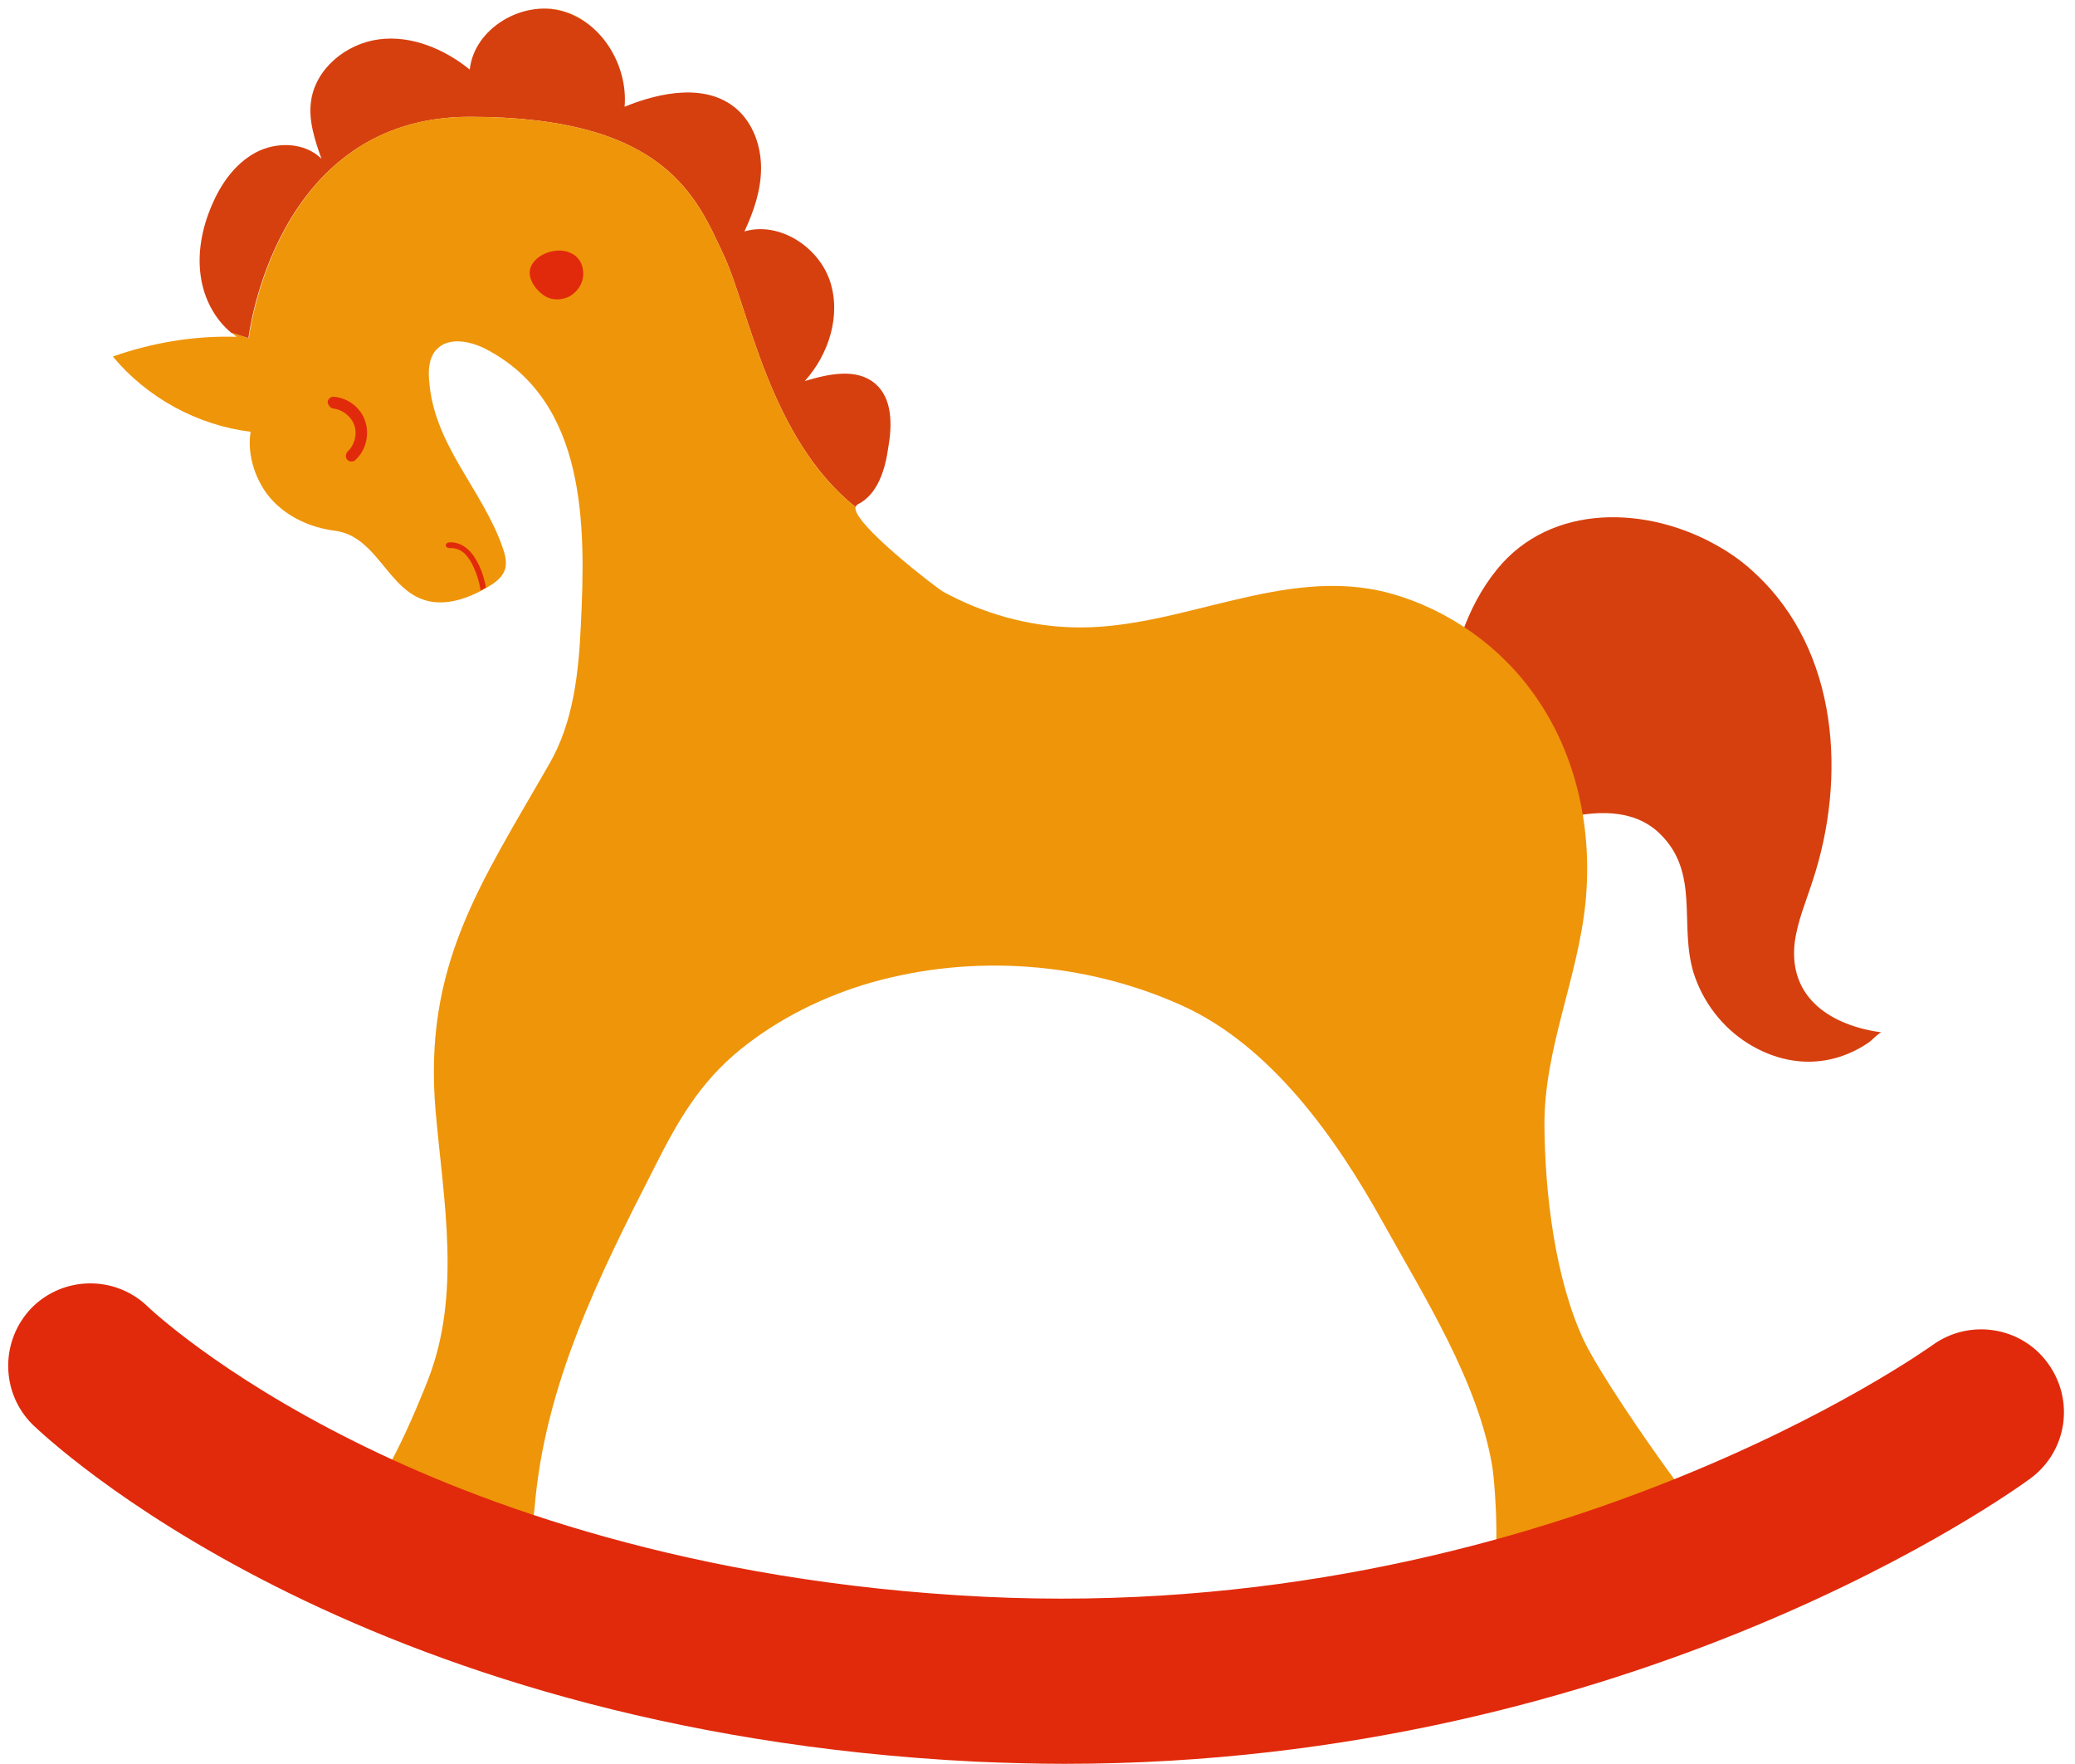 <?xml version="1.0" encoding="UTF-8" standalone="no"?><svg xmlns="http://www.w3.org/2000/svg" xmlns:xlink="http://www.w3.org/1999/xlink" fill="#000000" height="403.2" preserveAspectRatio="xMidYMid meet" version="1" viewBox="-1.9 -2.0 474.4 403.2" width="474.4" zoomAndPan="magnify"><g id="change1_1"><path d="M428.3,234c-0.4-0.1-2.4,1.9-2.8,2.2c-8.7,6-18.8,5.9-27.8,0.3c-5.9-3.7-10.3-9.5-12.4-16.1 c-3.4-11.1,1.6-23-7.9-32c-6-5.7-14.9-5.1-22.3-3.2c-36.1,9.6-27.2-26.6-27.2-26.6c2.7-11,5.1-21.4,12.5-30.5 c12.4-15.2,34.5-14.5,50.6-5.2c3,1.7,5.9,3.8,8.4,6.2c19.1,17.7,20.9,46.8,13.1,70.3c-1.5,4.7-3.5,9.3-4.1,14.2 C407,226.4,417.1,232.5,428.3,234z M198.3,85.8c-4.3-3.8-10.8-2.3-16.2-0.7c5.5-6.1,8.4-15.1,5.7-23c-2.7-7.8-11.6-13.5-19.5-11.2 c2.1-4.5,3.8-9.4,3.8-14.5c0-5-1.8-10.2-5.6-13.5c-6.8-5.9-17.3-3.9-25.6-0.5c0.8-9.4-5.2-19.4-14.3-21.9c-9.1-2.5-20.1,4-21.1,13.4 c-5.8-4.7-13.4-7.9-20.8-6.9c-7.5,1-14.5,6.7-15.5,14.2c-0.6,4.4,0.9,8.9,2.4,13.1c-3.8-3.8-10.3-4-15.1-1.4 c-4.8,2.6-8,7.3-10.1,12.3c-2.1,5-3.2,10.6-2.4,16c0.7,4.9,3.1,9.7,7,12.9l3.9,1.2c0,0,5.8-50.6,50.6-50.6 c44.9,0,51.9,18.5,58.1,31.7c5.7,12.2,10.4,41.8,30.1,57.5c0.1-0.2,0.2-0.4,0.5-0.6c4.6-2.3,6.3-8,7-13.1 C202.1,95.1,202.1,89.1,198.3,85.8z" fill="#d6400e"/></g><g id="change2_1"><path d="M95.7,8.4c-0.9-0.3-1.8-0.6-2.7-0.8C93.9,7.8,94.8,8.1,95.7,8.4z M170.5,45.3c-0.6,1.9-1.4,3.8-2.3,5.6h0 C169.1,49.1,169.9,47.2,170.5,45.3z M132.8,3.7c0.7,0.5,1.3,1.1,2,1.8C134.1,4.8,133.5,4.2,132.8,3.7z M126.6,0.5 c2.3,0.6,4.4,1.7,6.2,3.2C131,2.3,128.9,1.2,126.6,0.5c-1.7-0.5-3.5-0.6-5.2-0.5C123.1-0.1,124.9,0.1,126.6,0.5z M182.1,85.1 c0.6-0.7,1.2-1.4,1.7-2.1C183.2,83.7,182.7,84.4,182.1,85.1C182.1,85.1,182.1,85.1,182.1,85.1z M185.7,79.9 c-0.6,1.1-1.2,2.1-1.9,3.1C184.5,82,185.1,81,185.7,79.9z M336.4,363.9c18.4-2.7,36.6-8.4,53.2-16.8c-5.3-5.3-24.9-33.2-29.4-42.7 c-6.6-14.1-8.9-33.7-9-49.2c-0.1-17.4,7.7-33.7,9.4-51c1.6-16.3-1.9-33.3-11.3-46.8c-7.9-11.5-20-20.1-33.5-23.8 c-24.3-6.6-48.2,8.6-72.6,7.8c-10.3-0.3-20.4-3.2-29.4-8.1c-1.5-0.8-21-15.8-20.1-19.4c-19.7-15.7-24.4-45.3-30.1-57.5 c-6.2-13.2-13.2-31.7-58.1-31.7C60.8,24.6,55,75.3,55,75.3l-3.9-1.2c0.4,0.3,0.7,0.6,1.1,0.9c-9.6-0.3-19.2,1.3-28.3,4.5 c7.8,9.4,19.3,15.7,31.5,17.2c-0.9,5.3,1.2,11.6,4.9,15.6c3.7,4,8.9,6.3,14.2,7c11,1.3,12.6,16.7,24.6,16.4 c3.7-0.1,7.3-1.6,10.5-3.5c1.7-1,3.5-2.3,4-4.2c0.4-1.5,0-3.1-0.5-4.6c-4.6-13.5-15.9-23.6-16.9-38.6c-0.2-2.4,0-5.1,1.7-6.9 c2.7-2.9,7.5-2,11.1-0.2c23.4,12,23,40.8,21.9,63.2c-0.5,10.9-1.7,22.2-7.2,31.7c-15.8,27.6-28.9,46.1-26,79.5 c1.8,20.4,5.9,41.6-1.7,61.2c-1.6,4.1-12.8,32.6-18.9,29.7c6.5,3,12.9,5.8,19.5,8.2c8,3,15.6,5.5,23.6,8.4c-2.2-0.8-0.1-15,0.1-16.7 c2.3-28.4,14.8-53.3,27.5-78.2c5.3-10.5,10.3-19.3,19.7-26.9c8.7-7,19-12.1,29.8-15.2c23.3-6.6,48.9-4.7,70.9,5.2 c20.5,9.2,35.4,30.4,46,49.5c9.5,17.1,21.9,36.6,25.1,56.1C339.9,337.3,342.1,363.1,336.4,363.9z M43.9,57.3c0-1.3,0.1-2.5,0.3-3.7 C44,54.8,43.9,56,43.9,57.3z M44,59.8c-0.1-0.8-0.1-1.7-0.1-2.5C43.9,58.1,43.9,59,44,59.8z M69.2,25.4c-0.1-0.8-0.1-1.6-0.1-2.5 C69.1,23.7,69.1,24.6,69.2,25.4z M69.9,18.5c-0.3,0.9-0.5,1.8-0.6,2.7c-0.1,0.6-0.1,1.1-0.1,1.7c0-0.6,0.1-1.1,0.1-1.7 C69.3,20.3,69.6,19.4,69.9,18.5z" fill="#ef9509"/></g><g id="change3_1"><path d="M462.4,335.9c-3.8,2.8-90,65.3-220.9,65.3c-6.7,0-13.5-0.2-20.4-0.5c-142.6-7.1-212.5-74.2-215.5-77 c-7.4-7.3-7.5-19.2-0.3-26.7c7.3-7.4,19.2-7.5,26.6-0.3c0.3,0.3,16.1,15.3,47.2,30.8c28.8,14.4,77.2,32.2,143.8,35.5 c128.2,6.3,216.1-56.9,217-57.5c8.4-6.1,20.2-4.3,26.3,4C472.5,318,470.7,329.7,462.4,335.9z M74.3,91.4c2.1,0.2,4.1,1.8,4.8,3.8 c0.7,2,0.1,4.5-1.5,6c-0.5,0.5-0.6,1.4-0.1,1.9c0.3,0.3,0.6,0.4,1,0.4c0.3,0,0.7-0.1,0.9-0.4c2.4-2.2,3.2-5.8,2.2-8.8 c-1-3.1-3.9-5.3-7.1-5.6c-0.8-0.1-1.4,0.5-1.5,1.2C73.1,90.6,73.6,91.3,74.3,91.4z M123.8,66.2c1.4,0.4,3,0.3,4.4-0.4 c1.3-0.7,2.4-1.9,2.9-3.3c0.8-2.2,0.2-4.9-1.7-6.2c-0.4-0.3-0.9-0.5-1.4-0.7c-2.9-1-7.2,0.4-8.5,3.3 C118.2,61.7,121.3,65.4,123.8,66.2z M100.9,123.3c1.1-0.1,2.4,0.3,3.4,1.2c0.8,0.8,1.5,1.8,2.2,3.4c0.7,1.6,1.2,3.3,1.5,5.1 c0.4-0.2,0.8-0.5,1.2-0.7c-0.3-1.7-0.8-3.4-1.5-4.9c-0.8-1.7-1.6-2.9-2.6-3.8c-1.3-1.2-3-1.8-4.5-1.6c-0.4,0.1-0.6,0.4-0.6,0.8 C100.2,123.1,100.5,123.3,100.9,123.3z" fill="#e12a0b"/></g></svg>